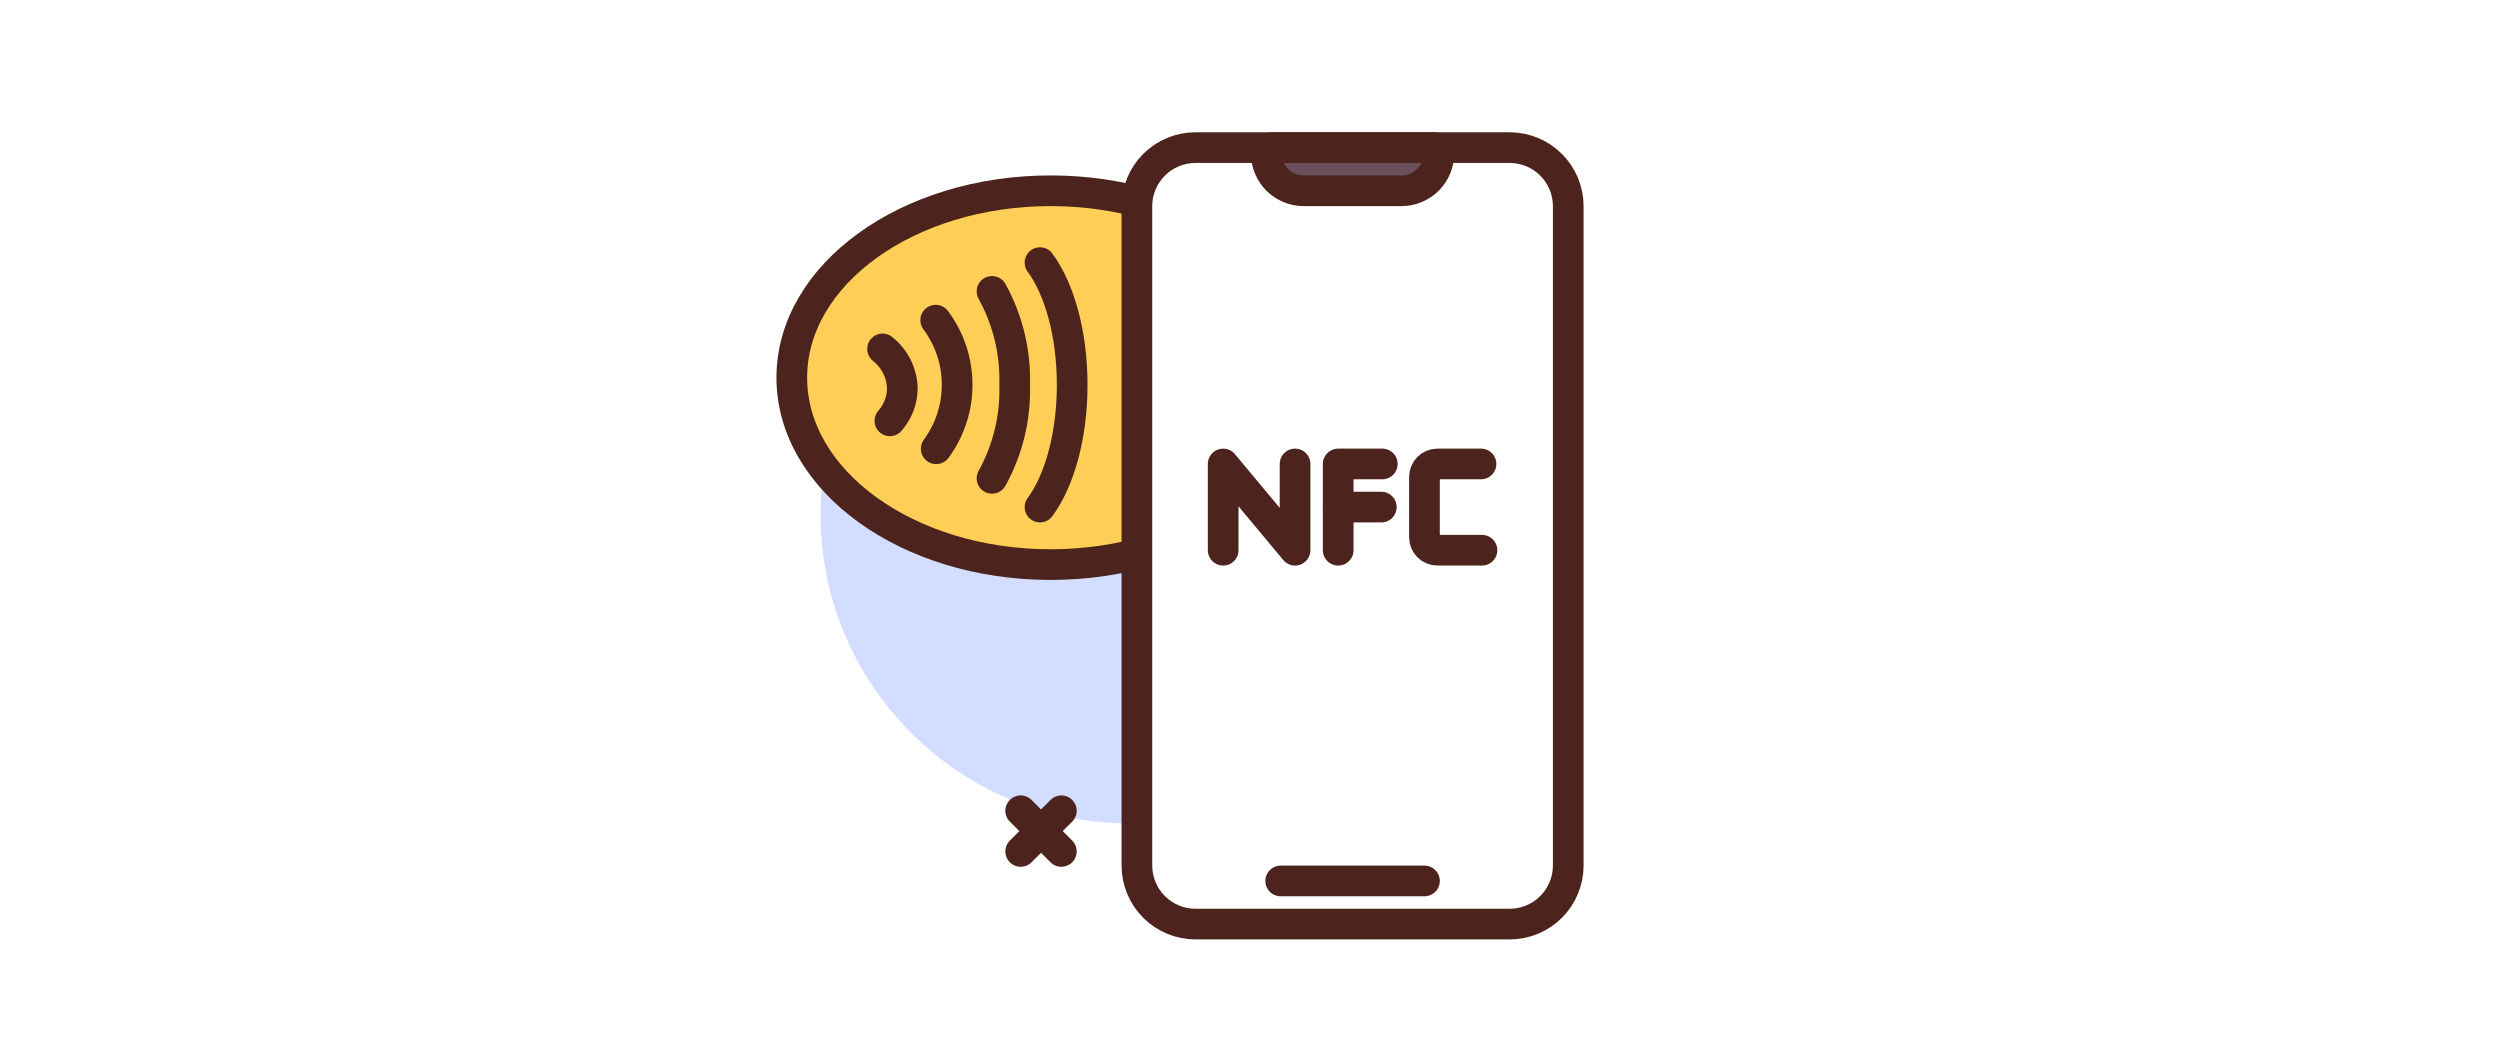 <?xml version="1.0" encoding="UTF-8"?> <svg xmlns="http://www.w3.org/2000/svg" width="163" height="69" viewBox="0 0 163 69" fill="none"> <rect width="163" height="69" fill="white"></rect> <path d="M73.656 53.688C84.788 53.688 93.812 44.663 93.812 33.531C93.812 22.399 84.788 13.375 73.656 13.375C62.524 13.375 53.5 22.399 53.5 33.531C53.5 44.663 62.524 53.688 73.656 53.688Z" fill="#D2DDFF"></path> <path d="M68.5 36.812C77.82 36.812 85.375 31.356 85.375 24.625C85.375 17.894 77.82 12.438 68.5 12.438C59.18 12.438 51.625 17.894 51.625 24.625C51.625 31.356 59.18 36.812 68.5 36.812Z" fill="#FFCE56" stroke="#4C241D" stroke-width="2" stroke-linecap="round" stroke-linejoin="round"></path> <path d="M66.549 52.862L69.201 55.514" stroke="#4C241D" stroke-width="2" stroke-linecap="round" stroke-linejoin="round"></path> <path d="M69.201 52.862L66.549 55.514" stroke="#4C241D" stroke-width="2" stroke-linecap="round" stroke-linejoin="round"></path> <path d="M98.431 9.625H77.944C77.443 9.625 76.946 9.724 76.483 9.916C76.019 10.108 75.598 10.389 75.244 10.744C74.889 11.098 74.608 11.519 74.416 11.983C74.224 12.446 74.125 12.943 74.125 13.444V56.431C74.125 56.932 74.224 57.429 74.416 57.892C74.608 58.356 74.889 58.777 75.244 59.131C75.598 59.486 76.019 59.767 76.483 59.959C76.946 60.151 77.443 60.25 77.944 60.25H98.431C99.444 60.25 100.415 59.848 101.131 59.131C101.848 58.415 102.25 57.444 102.25 56.431V13.444C102.25 12.943 102.151 12.446 101.959 11.983C101.767 11.519 101.486 11.098 101.131 10.744C100.777 10.389 100.356 10.108 99.892 9.916C99.429 9.724 98.932 9.625 98.431 9.625Z" fill="white" stroke="#4C241D" stroke-width="2" stroke-linecap="round" stroke-linejoin="round"></path> <path d="M82.941 9.625H93.434C93.534 9.625 93.631 9.665 93.702 9.736C93.773 9.807 93.812 9.903 93.812 10.004C93.812 10.649 93.556 11.268 93.1 11.725C92.643 12.181 92.024 12.438 91.379 12.438H84.996C84.351 12.438 83.732 12.181 83.275 11.725C82.819 11.268 82.562 10.649 82.562 10.004C82.562 9.903 82.602 9.807 82.673 9.736C82.744 9.665 82.841 9.625 82.941 9.625Z" fill="#6B4F5B" stroke="#4C241D" stroke-width="2" stroke-linecap="round" stroke-linejoin="round"></path> <path d="M83.5 57.438H92.875" stroke="#4C241D" stroke-width="2" stroke-linecap="round" stroke-linejoin="round"></path> <path d="M58.02 27.438C58.535 26.855 58.824 26.106 58.832 25.328C58.821 24.83 58.699 24.34 58.476 23.895C58.253 23.449 57.934 23.058 57.543 22.75" stroke="#4C241D" stroke-width="2" stroke-linecap="round" stroke-linejoin="round"></path> <path d="M61.041 29.259C61.934 28.042 62.412 26.57 62.406 25.061C62.4 23.552 61.91 22.085 61.007 20.875" stroke="#4C241D" stroke-width="2" stroke-linecap="round" stroke-linejoin="round"></path> <path d="M64.679 31.188C65.71 29.326 66.22 27.221 66.156 25.094C66.22 22.967 65.71 20.862 64.679 19" stroke="#4C241D" stroke-width="2" stroke-linecap="round" stroke-linejoin="round"></path> <path d="M67.808 33.062C69.072 31.35 69.906 28.422 69.906 25.094C69.906 21.766 69.072 18.838 67.808 17.125" stroke="#4C241D" stroke-width="2" stroke-linecap="round" stroke-linejoin="round"></path> <path d="M79.75 35.875V30.25L84.438 35.875V30.25" stroke="#4C241D" stroke-width="2" stroke-linecap="round" stroke-linejoin="round"></path> <path d="M87.25 35.875V30.25H90.126" stroke="#4C241D" stroke-width="2" stroke-linecap="round" stroke-linejoin="round"></path> <path d="M90.062 33.062H87.25" stroke="#4C241D" stroke-width="2" stroke-linecap="round" stroke-linejoin="round"></path> <path d="M96.561 30.25H93.72C93.496 30.25 93.281 30.339 93.122 30.497C92.964 30.656 92.875 30.871 92.875 31.095V35.03C92.875 35.254 92.964 35.469 93.122 35.628C93.281 35.786 93.496 35.875 93.72 35.875H96.625" stroke="#4C241D" stroke-width="2" stroke-linecap="round" stroke-linejoin="round"></path> </svg> 